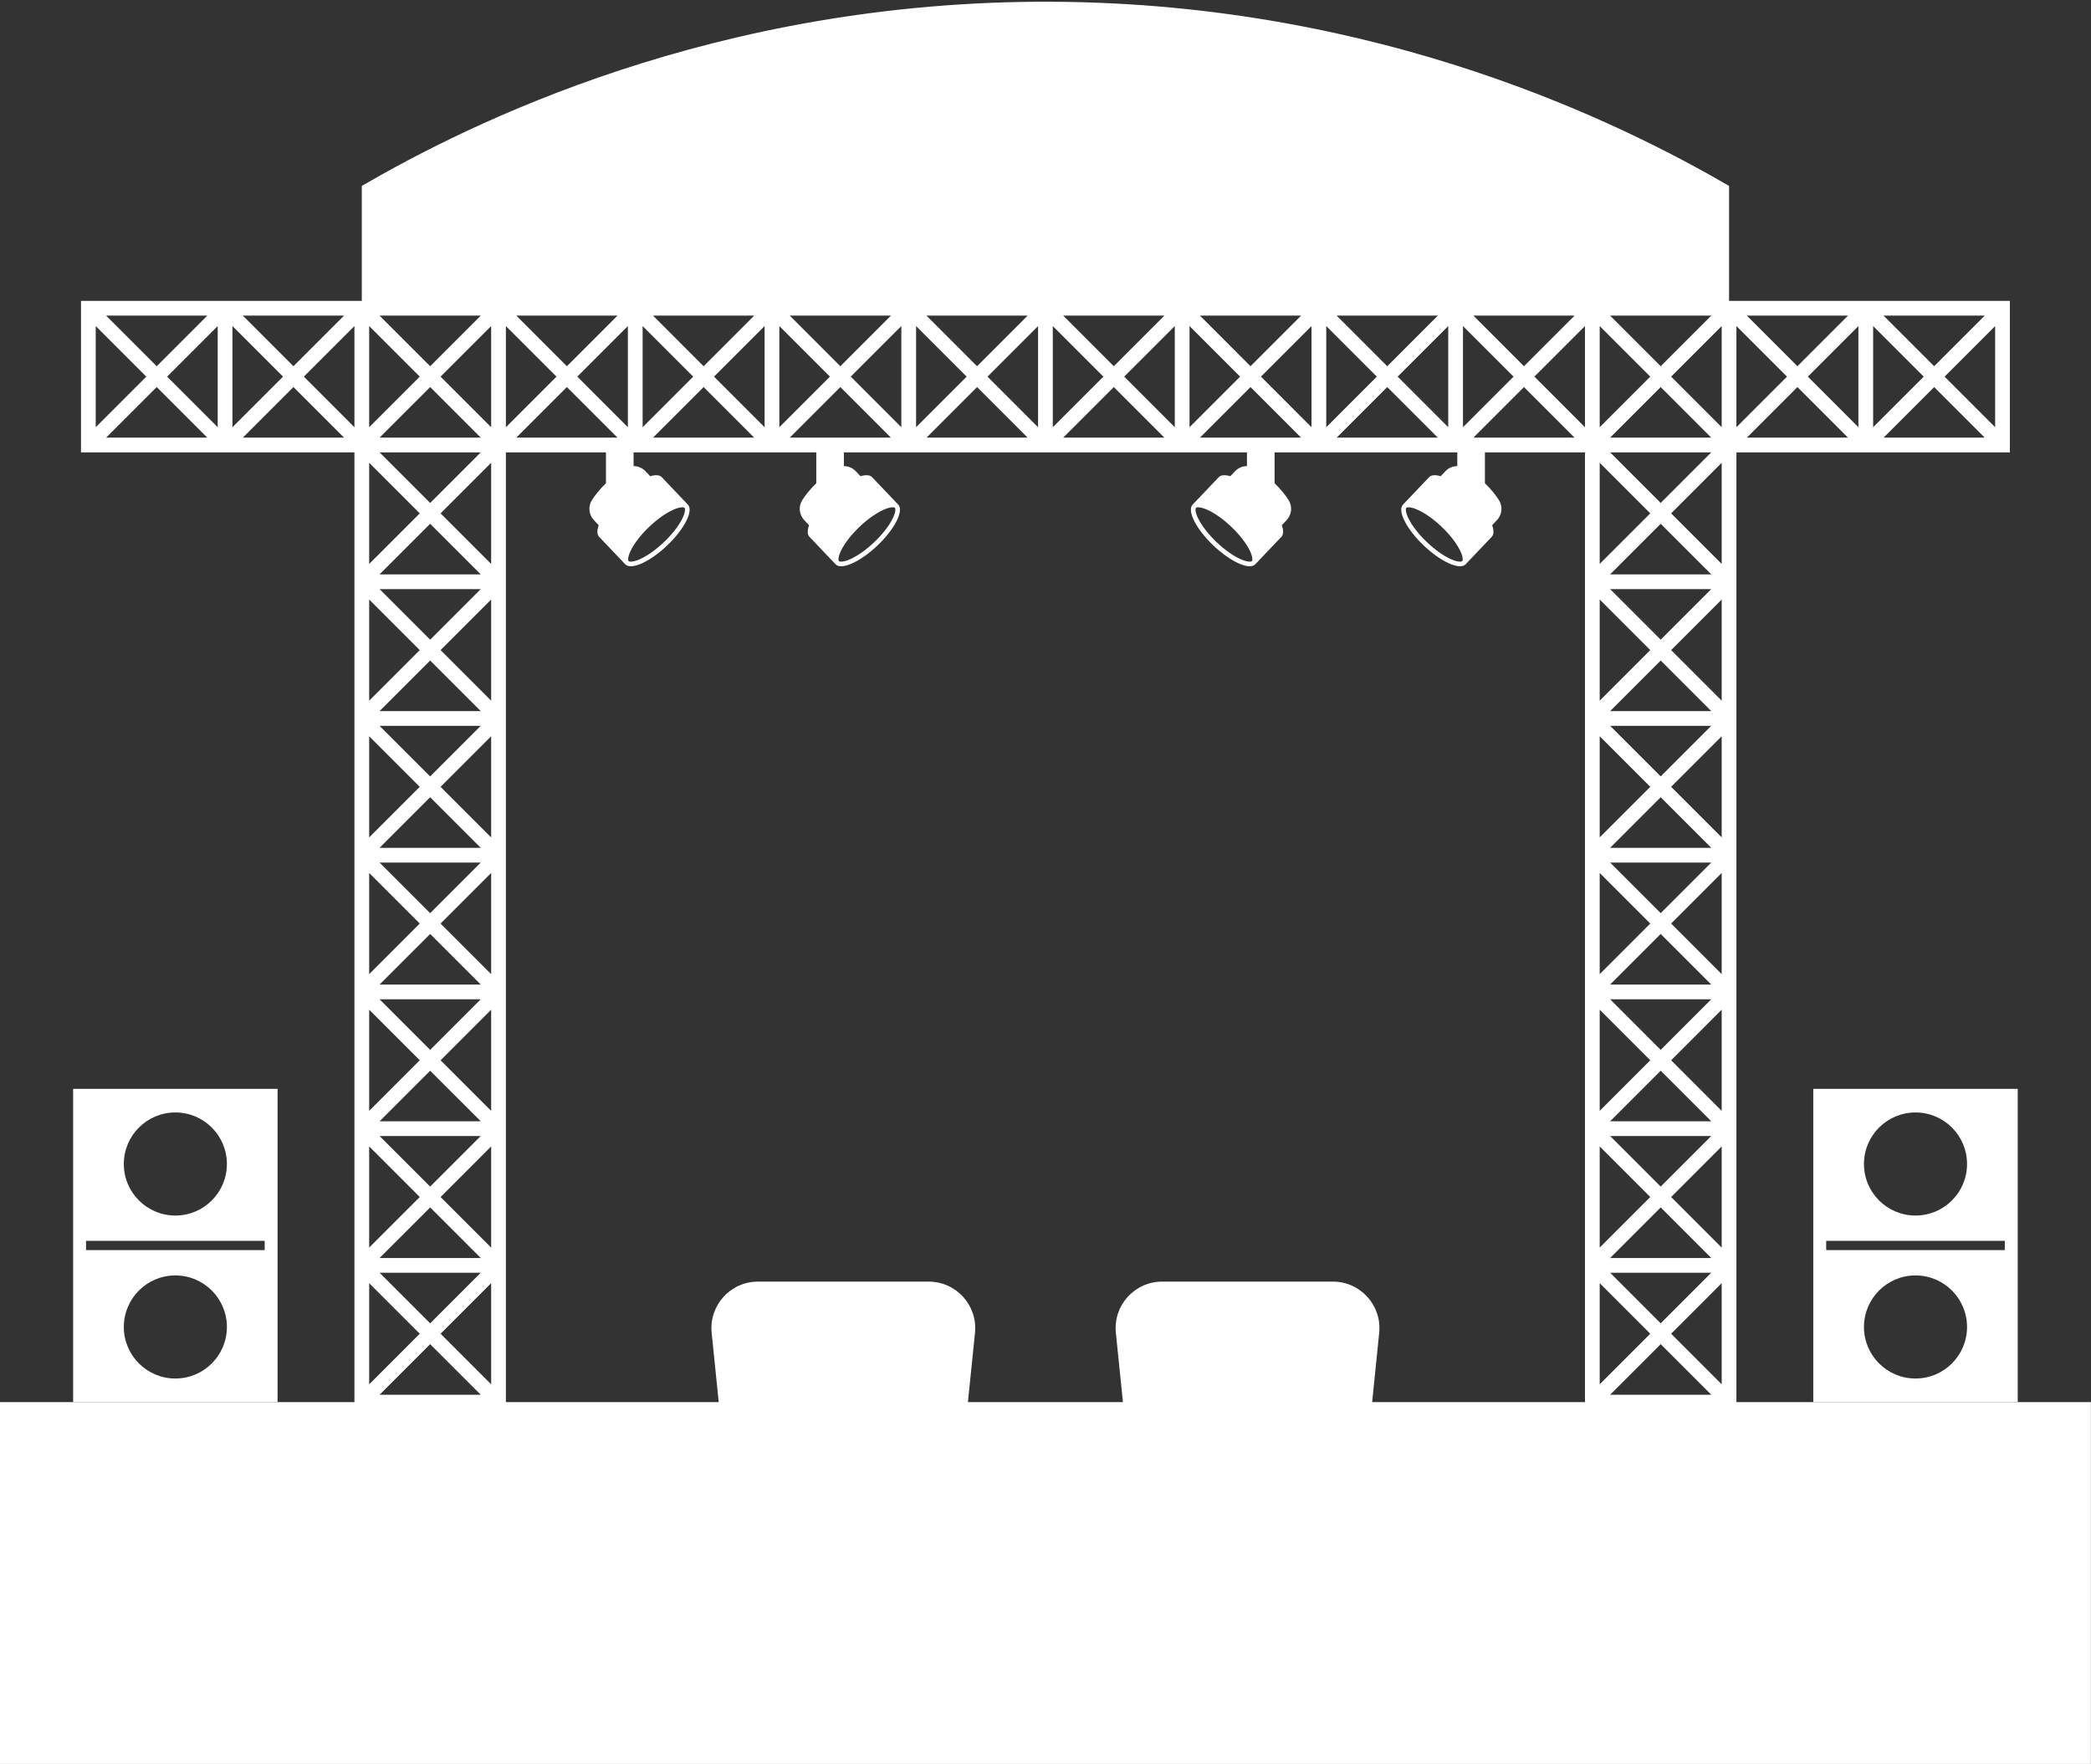 <?xml version="1.0" encoding="UTF-8" standalone="no"?><svg xmlns="http://www.w3.org/2000/svg" xmlns:xlink="http://www.w3.org/1999/xlink" fill="#000000" height="1269.2" preserveAspectRatio="xMidYMid meet" version="1" viewBox="247.8 364.8 1504.5 1269.2" width="1504.5" zoomAndPan="magnify"><rect x="247.8" y="364.8" width="1504.5" height="1269.2" fill="#333333" stroke="none"/><g fill="#ffffff" id="change1_1"><path d="M 1206.852 1286.922 L 1083.98 1286.922 C 1064.148 1286.922 1048.672 1304.059 1050.68 1323.789 L 1055.762 1373.609 L 944.238 1373.609 L 949.316 1323.789 C 951.328 1304.059 935.844 1286.922 916.016 1286.922 L 793.148 1286.922 C 773.32 1286.922 757.84 1304.059 759.848 1323.789 L 764.926 1373.609 L 611.797 1373.609 L 611.797 690.281 L 683.785 690.281 L 683.785 712.488 C 679.145 717 675.859 721.199 673.676 724.672 C 670.805 729.23 671.445 735.172 675.16 739.078 L 678.586 742.68 C 677.281 746.379 677.27 749.359 678.875 751.039 L 697.676 770.801 C 701.855 775.191 715.34 769.148 727.789 757.309 C 740.238 745.461 746.941 732.289 742.762 727.898 L 723.965 708.141 C 722.359 706.461 719.383 706.309 715.629 707.441 L 712.203 703.84 C 709.922 701.441 706.812 700.16 703.664 700.148 L 703.664 690.281 L 835.121 690.281 L 835.121 712.488 C 830.48 717 827.195 721.199 825.012 724.672 C 822.141 729.23 822.781 735.172 826.5 739.078 L 829.926 742.68 C 828.617 746.379 828.609 749.359 830.211 751.039 L 849.012 770.801 C 853.195 775.191 866.676 769.148 879.125 757.309 C 891.574 745.461 898.281 732.289 894.102 727.898 L 875.301 708.141 C 873.699 706.461 870.723 706.309 866.969 707.441 L 863.539 703.84 C 861.258 701.441 858.148 700.16 855 700.148 L 855 690.281 L 1145 690.281 L 1145 700.148 C 1141.852 700.16 1138.738 701.441 1136.461 703.84 L 1133.031 707.441 C 1129.281 706.309 1126.301 706.461 1124.699 708.141 L 1105.898 727.898 C 1101.719 732.289 1108.422 745.461 1120.871 757.309 C 1133.32 769.148 1146.809 775.191 1150.988 770.801 L 1169.789 751.039 C 1171.391 749.359 1171.379 746.379 1170.078 742.68 L 1173.5 739.078 C 1177.219 735.172 1177.859 729.23 1174.988 724.672 C 1172.801 721.199 1169.52 717 1164.879 712.488 L 1164.879 690.281 L 1296.34 690.281 L 1296.34 700.148 C 1293.191 700.16 1290.078 701.441 1287.801 703.84 L 1284.371 707.441 C 1280.621 706.309 1277.641 706.461 1276.039 708.141 L 1257.238 727.898 C 1253.059 732.289 1259.762 745.461 1272.211 757.309 C 1284.66 769.148 1298.141 775.191 1302.328 770.801 L 1321.129 751.039 C 1322.73 749.359 1322.719 746.379 1321.41 742.68 L 1324.84 739.078 C 1328.559 735.172 1329.199 729.23 1326.328 724.672 C 1324.141 721.199 1320.859 717 1316.219 712.488 L 1316.219 690.281 L 1388.199 690.281 L 1388.199 1373.609 L 1235.078 1373.609 L 1240.148 1323.789 C 1242.16 1304.059 1226.68 1286.922 1206.852 1286.922 Z M 1435.199 1226.051 L 1398.801 1262.441 L 1398.801 1189.648 Z M 1435.199 1127.672 L 1398.801 1164.059 L 1398.801 1091.281 Z M 1435.199 1029.289 L 1398.801 1065.691 L 1398.801 992.898 Z M 1435.199 930.922 L 1398.801 967.309 L 1398.801 894.531 Z M 1435.199 832.539 L 1398.801 868.941 L 1398.801 796.148 Z M 1435.199 734.172 L 1398.801 770.559 L 1398.801 697.77 Z M 1307.922 679.68 L 1344.309 643.289 L 1380.711 679.68 Z M 1245.941 643.289 L 1282.328 679.68 L 1209.551 679.68 Z M 1049.191 643.289 L 1085.578 679.68 L 1012.789 679.68 Z M 950.812 643.289 L 987.203 679.68 L 914.418 679.68 Z M 754.062 643.289 L 790.453 679.68 L 717.668 679.68 Z M 655.684 643.289 L 692.078 679.68 L 619.293 679.68 Z M 564.805 734.172 L 601.195 697.77 L 601.195 770.559 Z M 564.805 832.539 L 601.195 796.148 L 601.195 868.941 Z M 564.805 930.922 L 601.195 894.531 L 601.195 967.309 Z M 564.805 1029.289 L 601.195 992.898 L 601.195 1065.691 Z M 564.805 1127.672 L 601.195 1091.281 L 601.195 1164.059 Z M 564.805 1226.051 L 601.195 1189.648 L 601.195 1262.441 Z M 549.816 1324.422 L 513.422 1360.82 L 513.422 1288.031 Z M 520.914 1269.93 L 557.309 1233.539 L 593.703 1269.93 Z M 557.309 1316.93 L 520.914 1280.531 L 593.703 1280.531 Z M 593.703 1368.309 L 520.914 1368.309 L 557.309 1331.922 Z M 564.805 1324.422 L 601.195 1288.031 L 601.195 1360.82 Z M 549.816 1226.051 L 513.422 1262.441 L 513.422 1189.648 Z M 593.703 1182.16 L 557.309 1218.551 L 520.914 1182.16 Z M 520.914 1171.559 L 557.309 1135.172 L 593.703 1171.559 Z M 549.816 1127.672 L 513.422 1164.059 L 513.422 1091.281 Z M 593.703 1083.781 L 557.309 1120.18 L 520.914 1083.781 Z M 520.914 1073.18 L 557.309 1036.789 L 593.703 1073.18 Z M 549.816 1029.289 L 513.422 1065.691 L 513.422 992.898 Z M 593.703 985.41 L 557.309 1021.801 L 520.914 985.41 Z M 520.914 974.809 L 557.309 938.41 L 593.703 974.809 Z M 549.816 930.922 L 513.422 967.309 L 513.422 894.531 Z M 593.703 887.031 L 557.309 923.422 L 520.914 887.031 Z M 520.914 876.43 L 557.309 840.039 L 593.703 876.43 Z M 549.816 832.539 L 513.422 868.941 L 513.422 796.148 Z M 593.703 788.66 L 557.309 825.051 L 520.914 788.66 Z M 520.914 778.059 L 557.309 741.66 L 593.703 778.059 Z M 549.816 734.172 L 513.422 770.559 L 513.422 697.77 Z M 458.934 643.289 L 495.328 679.68 L 422.539 679.68 Z M 458.934 628.301 L 422.539 591.898 L 495.328 591.898 Z M 502.82 672.191 L 466.43 635.789 L 502.82 599.398 Z M 1533.57 635.789 L 1497.18 672.191 L 1497.18 599.398 Z M 1541.07 628.301 L 1504.672 591.898 L 1577.461 591.898 Z M 1577.461 679.68 L 1504.672 679.68 L 1541.07 643.289 Z M 1479.078 690.281 L 1442.691 726.672 L 1406.301 690.281 Z M 1388.199 599.398 L 1388.199 672.191 L 1351.809 635.789 Z M 1442.691 628.301 L 1406.301 591.898 L 1479.078 591.898 Z M 1450.191 635.789 L 1486.578 599.398 L 1486.578 672.191 Z M 1398.801 672.191 L 1398.801 599.398 L 1435.199 635.789 Z M 1442.691 643.289 L 1479.078 679.68 L 1406.301 679.68 Z M 1307.922 591.898 L 1380.711 591.898 L 1344.309 628.301 Z M 1300.43 599.398 L 1336.82 635.789 L 1300.43 672.191 Z M 1209.551 591.898 L 1282.328 591.898 L 1245.941 628.301 Z M 1202.051 599.398 L 1238.441 635.789 L 1202.051 672.191 Z M 1111.172 591.898 L 1183.961 591.898 L 1147.559 628.301 Z M 1103.68 599.398 L 1140.07 635.789 L 1103.68 672.191 Z M 1012.789 591.898 L 1085.578 591.898 L 1049.191 628.301 Z M 1005.301 599.398 L 1041.691 635.789 L 1005.301 672.191 Z M 914.418 591.898 L 987.203 591.898 L 950.812 628.301 Z M 906.926 599.398 L 943.316 635.789 L 906.926 672.191 Z M 816.043 591.898 L 888.828 591.898 L 852.438 628.301 Z M 808.547 599.398 L 844.941 635.789 L 808.547 672.191 Z M 717.668 591.898 L 790.453 591.898 L 754.062 628.301 Z M 710.172 599.398 L 746.566 635.789 L 710.172 672.191 Z M 699.574 599.398 L 699.574 672.191 L 663.18 635.789 Z M 619.293 591.898 L 692.078 591.898 L 655.684 628.301 Z M 611.797 599.398 L 648.191 635.789 L 611.797 672.191 Z M 593.703 690.281 L 557.309 726.672 L 520.914 690.281 Z M 549.816 635.789 L 513.422 672.191 L 513.422 599.398 Z M 557.309 628.301 L 520.914 591.898 L 593.703 591.898 Z M 593.703 679.68 L 520.914 679.68 L 557.309 643.289 Z M 564.805 635.789 L 601.195 599.398 L 601.195 672.191 Z M 761.555 635.789 L 797.949 599.398 L 797.949 672.191 Z M 859.93 635.789 L 896.324 599.398 L 896.324 672.191 Z M 958.309 635.789 L 994.699 599.398 L 994.699 672.191 Z M 1056.68 635.789 L 1093.078 599.398 L 1093.078 672.191 Z M 1155.059 635.789 L 1191.449 599.398 L 1191.449 672.191 Z M 1253.43 635.789 L 1289.828 599.398 L 1289.828 672.191 Z M 1450.191 734.172 L 1486.578 697.77 L 1486.578 770.559 Z M 1406.301 778.059 L 1442.691 741.66 L 1479.078 778.059 Z M 1479.078 788.66 L 1442.691 825.051 L 1406.301 788.66 Z M 1450.191 832.539 L 1486.578 796.148 L 1486.578 868.941 Z M 1406.301 876.43 L 1442.691 840.039 L 1479.078 876.43 Z M 1479.078 887.031 L 1442.691 923.422 L 1406.301 887.031 Z M 1450.191 930.922 L 1486.578 894.531 L 1486.578 967.309 Z M 1406.301 974.809 L 1442.691 938.41 L 1479.078 974.809 Z M 1479.078 985.41 L 1442.691 1021.801 L 1406.301 985.41 Z M 1450.191 1029.289 L 1486.578 992.898 L 1486.578 1065.691 Z M 1406.301 1073.18 L 1442.691 1036.789 L 1479.078 1073.18 Z M 1479.078 1083.781 L 1442.691 1120.18 L 1406.301 1083.781 Z M 1450.191 1127.672 L 1486.578 1091.281 L 1486.578 1164.059 Z M 1406.301 1171.559 L 1442.691 1135.172 L 1479.078 1171.559 Z M 1479.078 1182.16 L 1442.691 1218.551 L 1406.301 1182.16 Z M 1450.191 1226.051 L 1486.578 1189.648 L 1486.578 1262.441 Z M 1450.191 1324.422 L 1486.578 1288.031 L 1486.578 1360.809 Z M 1442.691 1331.922 L 1479.078 1368.309 L 1406.301 1368.309 Z M 1435.199 1324.422 L 1398.801 1360.809 L 1398.801 1288.031 Z M 1479.078 1280.531 L 1442.691 1316.93 L 1406.301 1280.531 Z M 1406.301 1269.93 L 1442.691 1233.539 L 1479.078 1269.93 Z M 1584.949 672.191 L 1548.559 635.789 L 1584.949 599.398 Z M 1631.949 635.789 L 1595.551 672.191 L 1595.551 599.398 Z M 1639.441 628.301 L 1603.051 591.898 L 1675.828 591.898 Z M 1675.828 679.68 L 1603.051 679.68 L 1639.441 643.289 Z M 1646.941 635.789 L 1683.328 599.398 L 1683.328 672.191 Z M 415.047 599.398 L 451.438 635.789 L 415.047 672.191 Z M 368.055 635.789 L 404.445 599.398 L 404.445 672.191 Z M 360.559 643.289 L 396.949 679.68 L 324.164 679.68 Z M 324.164 591.898 L 396.949 591.898 L 360.559 628.301 Z M 353.062 635.789 L 316.672 672.191 L 316.672 599.398 Z M 738.543 738.301 C 735.883 743.52 731.246 749.422 725.492 754.891 C 719.738 760.371 713.621 764.699 708.27 767.102 C 703.41 769.281 700.676 769.109 700.09 768.5 C 699.504 767.891 699.477 765.148 701.895 760.398 C 704.555 755.172 709.188 749.281 714.941 743.809 C 720.699 738.328 726.816 733.988 732.168 731.602 C 737.027 729.422 739.762 729.578 740.348 730.199 C 740.93 730.809 740.957 733.551 738.543 738.301 Z M 816.043 679.68 L 852.438 643.289 L 888.828 679.68 Z M 889.879 738.301 C 887.219 743.52 882.586 749.422 876.828 754.891 C 871.074 760.371 864.957 764.699 859.605 767.102 C 854.75 769.281 852.012 769.109 851.426 768.5 C 850.844 767.891 850.816 765.148 853.23 760.398 C 855.891 755.172 860.527 749.281 866.281 743.809 C 872.035 738.328 878.152 733.988 883.504 731.602 C 888.363 729.422 891.102 729.578 891.684 730.199 L 891.688 730.199 C 892.27 730.809 892.297 733.551 889.879 738.301 Z M 1111.172 679.68 L 1147.559 643.289 L 1183.961 679.68 Z M 1148.57 768.5 C 1147.988 769.109 1145.25 769.281 1140.391 767.102 C 1135.039 764.699 1128.93 760.371 1123.172 754.891 C 1117.422 749.422 1112.781 743.52 1110.121 738.301 C 1107.711 733.551 1107.73 730.809 1108.309 730.199 C 1108.898 729.578 1111.641 729.422 1116.488 731.602 C 1121.852 733.988 1127.961 738.328 1133.719 743.809 C 1139.469 749.281 1144.109 755.172 1146.77 760.398 C 1149.18 765.148 1149.16 767.891 1148.57 768.5 Z M 1299.91 768.5 C 1299.328 769.109 1296.59 769.281 1291.73 767.102 C 1286.379 764.699 1280.262 760.371 1274.512 754.891 C 1268.75 749.422 1264.121 743.52 1261.461 738.301 C 1259.039 733.551 1259.07 730.809 1259.648 730.199 C 1260.238 729.578 1262.969 729.422 1267.828 731.602 C 1273.18 733.988 1279.301 738.328 1285.059 743.809 C 1290.809 749.281 1295.449 755.172 1298.109 760.398 C 1300.52 765.148 1300.5 767.891 1299.91 768.5 Z M 1497.18 1373.609 L 1497.18 690.281 L 1693.93 690.281 L 1693.93 581.301 L 1491.879 581.301 L 1491.879 498.559 C 1415.852 454.422 1242.309 367.32 1005.238 366.059 C 762.125 364.762 584.148 454.422 508.121 498.559 C 508.121 526.141 508.121 553.719 508.121 581.301 L 306.07 581.301 L 306.07 690.281 L 502.82 690.281 L 502.82 1373.609 L 247.773 1373.609 L 247.773 1633.961 L 1752.23 1633.961 L 1752.23 1373.609 L 1497.18 1373.609"/><path d="M 438.23 1264.238 L 309.707 1264.238 L 309.707 1257.609 L 438.23 1257.609 Z M 373.969 1356.641 C 353.488 1356.641 336.887 1340.039 336.887 1319.559 C 336.887 1299.078 353.488 1282.469 373.969 1282.469 C 394.453 1282.469 411.055 1299.078 411.055 1319.559 C 411.055 1340.039 394.453 1356.641 373.969 1356.641 Z M 373.969 1165.211 C 394.453 1165.211 411.055 1181.809 411.055 1202.289 C 411.055 1222.781 394.453 1239.379 373.969 1239.379 C 353.488 1239.379 336.887 1222.781 336.887 1202.289 C 336.887 1181.809 353.488 1165.211 373.969 1165.211 Z M 447.52 1148.238 L 300.418 1148.238 L 300.418 1373.609 L 447.52 1373.609 L 447.52 1148.238"/><path d="M 1561.77 1257.609 L 1690.289 1257.609 L 1690.289 1264.238 L 1561.77 1264.238 Z M 1626.031 1165.211 C 1646.512 1165.211 1663.109 1181.809 1663.109 1202.289 C 1663.109 1222.781 1646.512 1239.379 1626.031 1239.379 C 1605.551 1239.379 1588.941 1222.781 1588.941 1202.289 C 1588.941 1181.809 1605.551 1165.211 1626.031 1165.211 Z M 1626.031 1356.641 C 1605.551 1356.641 1588.941 1340.039 1588.941 1319.559 C 1588.941 1299.078 1605.551 1282.469 1626.031 1282.469 C 1646.512 1282.469 1663.109 1299.078 1663.109 1319.559 C 1663.109 1340.039 1646.512 1356.641 1626.031 1356.641 Z M 1552.48 1373.609 L 1699.578 1373.609 L 1699.578 1148.238 L 1552.48 1148.238 L 1552.48 1373.609"/></g></svg>